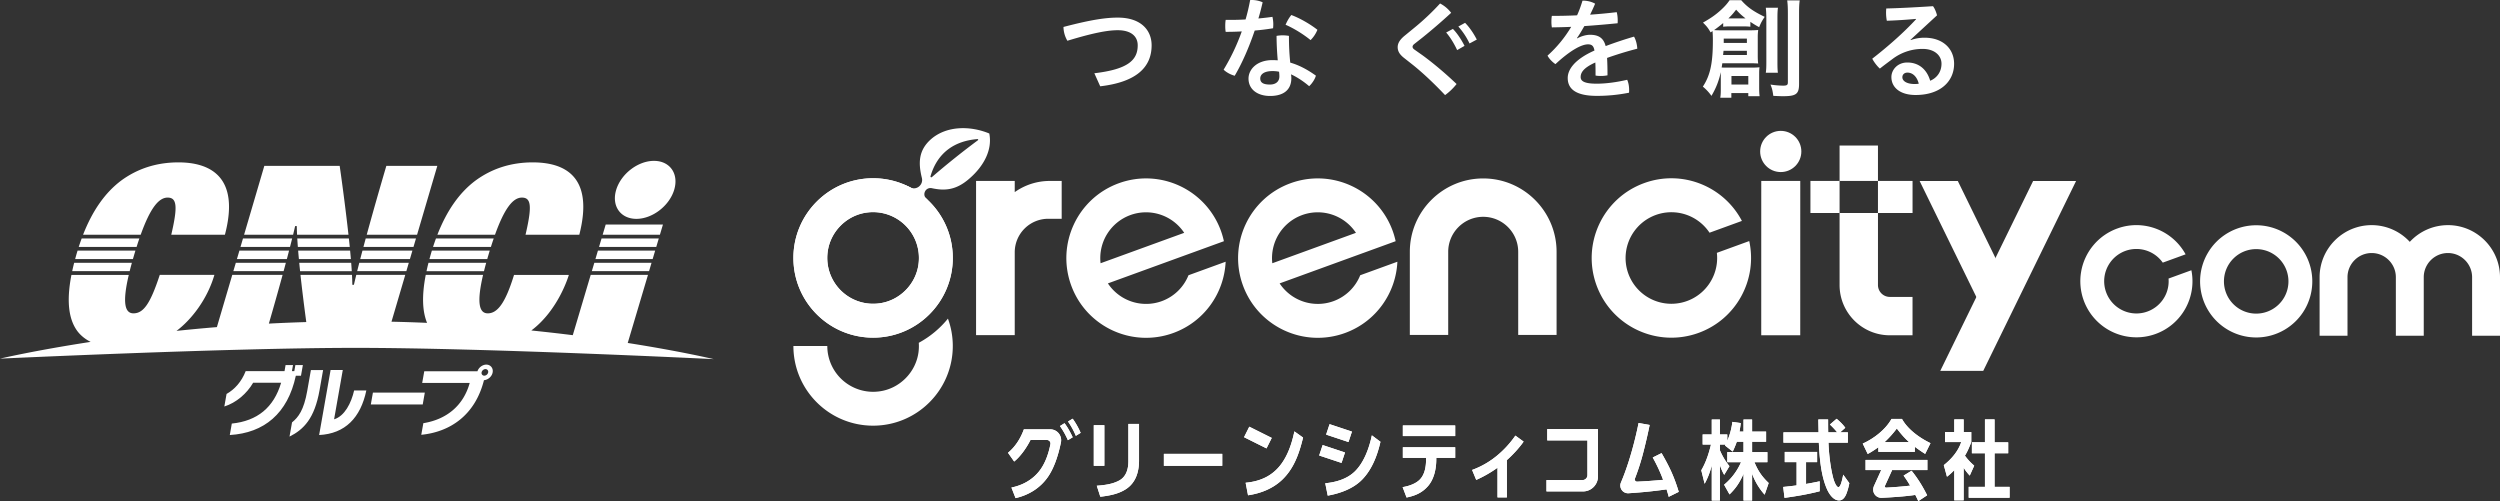 <svg id="_レイヤー_2" data-name="レイヤー 2" xmlns="http://www.w3.org/2000/svg" viewBox="0 0 358 71.76"><rect x="0" y="0" width="358" height="71.76" fill="#333333" stroke="none"/><defs><style>.cls-1{fill:#fff}</style></defs><g id="_レイヤー_3" data-name="レイヤー 3"><path class="cls-1" d="M91.132 31.34c2.293 0 4.717-1.862 5.409-4.154.694-2.292-.599-4.15-2.895-4.15-2.292 0-4.714 1.858-5.408 4.15-.693 2.292.604 4.154 2.894 4.154m-28.509-7.585h-7.299a556.732 556.732 0 00-2.81 9.863h7.21l2.899-9.863M34.794 34.152l-.356 1.205h7.092c.113-.43.215-.831.305-1.205h-7.041m-10.79-5.857c1.358 0 1.453 1.32.52 5.323h7.682c2.224-8.436-2.263-10.365-6.653-10.365-3.191 0-5.877.925-8.133 2.555-2.392 1.769-4.192 4.403-5.527 7.81h8.253c1.396-3.894 2.615-5.323 3.858-5.323m18.565 5.857c.023.374.051.775.083 1.205h7.433c-.04-.387-.08-.788-.125-1.205h-7.391m7.803 4.679c-.021-.373-.05-.773-.083-1.2h-7.437c.036.386.078.788.12 1.2h7.4m44.562-6.681h-8.198l-.436 1.465h8.198l.436-1.466zm-25.628 6.681c.092-.378.198-.774.317-1.2H61.36a27.8 27.8 0 00-.283 1.2h8.23m-50.144-2.175c.076-.264.156-.519.23-.767h-8.285c-.035.12-.074.238-.11.362-.086.292-.16.562-.235.844h8.272l.128-.44m43.267-2.503c-.144.39-.284.793-.418 1.205H70.3a43.3 43.3 0 01.397-1.205H62.43m19.592 13.846c-1.88-.237-3.86-.46-5.935-.675 3.885-2.915 5.322-7.785 5.37-7.95h-7.85c-1.22 3.97-2.35 5.498-3.756 5.498-1.204 0-1.63-1.421-.677-5.498h-8.209c-.596 3.076-.461 5.28.19 6.861-1.668-.074-3.367-.13-5.094-.167l1.97-6.694h-7.015c-.13.529-.241 1.003-.337 1.414h-.224a37.67 37.67 0 00-.05-1.414H43.03c.21 1.94.485 4.191.83 6.747-1.826.054-3.609.129-5.36.219a488.457 488.457 0 001.966-6.966h-7.208l-2.199 7.469c-2 .165-3.932.346-5.785.541 2.103-1.57 4.401-4.49 5.426-8.01h-7.824c-1.37 4.18-2.356 5.498-3.765 5.498-1.201 0-1.63-1.421-.671-5.498h-8.212c-.778 4.008-.316 6.532.92 8.133.488.612 1.11 1.09 1.831 1.454C4.885 50.202 0 51.357 0 51.357s32.756-1.543 50.904-1.543c18.671 0 51.3 1.614 51.3 1.614s-4.616-1.106-12.313-2.315l2.897-9.74h-8.202l-2.564 8.625M18.886 37.631H10.62c-.105.416-.198.814-.28 1.2h8.23c.093-.378.2-.774.316-1.2m39.304 1.2l.35-1.2h-7.09l-.304 1.2h7.043m-5.819-4.679c-.114.417-.221.818-.325 1.205h7.167l.355-1.205H52.37m-32.413 0h-8.263c-.144.39-.286.793-.42 1.205h8.289c.131-.423.263-.826.394-1.205m38.745 2.943l.354-1.206h-7.15c-.114.42-.22.826-.32 1.206h7.116m-16.44-4.721h.236c.006.36.02.782.042 1.244h7.363a324.787 324.787 0 00-1.26-9.863H37.85l-2.898 9.863h7.019c.112-.462.21-.88.292-1.244m43.003 4.721h8.195l.358-1.206h-8.196l-.357 1.206zm-35.021 0c-.033-.383-.069-.782-.108-1.206h-7.442c.031.379.066.788.107 1.206h7.443m34.505 1.736h8.195l.356-1.2h-8.194l-.358 1.2zm-44.14 0c.115-.412.223-.814.324-1.2H33.77l-.356 1.2h7.198m.468-1.736c.108-.418.217-.819.311-1.206h-7.109l-.354 1.206h7.152m45.061-2.943l-.36 1.205h8.197l.358-1.205h-8.195zm-24.644 2.943h8.28c.038-.146.078-.29.126-.44a64.4 64.4 0 01.227-.766h-8.283c-.04.12-.077.238-.112.362-.084.289-.162.565-.238.844m13.243-8.8c1.36 0 1.45 1.305.515 5.323h7.7c2.182-8.52-2.274-10.365-6.664-10.365-3.19 0-5.876.925-8.132 2.555-2.397 1.769-4.194 4.403-5.527 7.81h8.251c1.398-3.894 2.616-5.323 3.858-5.323"/><path class="cls-1" d="M30.702 39.362h-7.825c0 .003-.003.005-.003.011H30.7c0-.006.001-.008.002-.011m27.332 0h-7.016c0 .003-.002.005-.002.011h7.017l.001-.011m11.143 0h-8.21c0 .003-.002.005-.002.011h8.21c0-.006.002-.008.002-.011m-26.147 0h7.374v.011H43.03zm41.559 0l-.002.011h8.2l.002-.011h-8.2zm-44.123 0h-7.207l-.001.011h7.207l.001-.011m1.895 14.447c-1.162 5.422-4.55 8.196-9.454 8.487l.287-1.64c3.645-.375 6.007-2.283 7.063-5.849h-4.005c-.91 1.563-2.414 2.858-4.127 3.405l.318-1.799c1.142-.641 2.148-1.737 2.739-3.27h5.563l.15-.867h1.064l-.154.867h.341l.153-.867h1.072l-.27 1.533h-.74zm-.903 8.711l.36-2.034c.911-.732 1.695-1.768 2.173-4.49l.529-3h1.747l-.508 2.881c-.715 4.05-2.266 5.626-4.3 6.644m4.24-.225l1.642-9.312h1.745l-1.245 7.062c1.517-.461 2.458-2.335 2.87-4.134h1.748c-.819 3.907-3.03 6.193-6.76 6.384m7.401-4.373l.3-1.703h7.432l-.298 1.703H53.1z"/><path class="cls-1" d="M69.303 54.443c-1.284 5.097-4.94 7.422-8.978 7.82l.297-1.663c3.407-.554 5.76-2.581 6.64-5.764h-6.804l.297-1.673h7.616c.091-.266.26-.5.494-.675.223-.167.5-.276.765-.276.613 0 1.029.504.918 1.116-.099.578-.658 1.073-1.245 1.115m.217-1.59a.596.596 0 00-.556.475.388.388 0 00.39.47.59.59 0 00.552-.47c.046-.26-.128-.475-.386-.475m100.671-13.438a6.527 6.527 0 01-3.834 3.711 6.557 6.557 0 01-7.705-2.544l11.975-4.357v.001l3.175-1.155 1.461-.531a11.47 11.47 0 00-.425-1.48c-2.154-5.921-8.702-8.976-14.624-6.821-5.922 2.154-8.977 8.701-6.822 14.624 2.154 5.922 8.702 8.976 14.624 6.822 4.462-1.623 7.291-5.741 7.496-10.206l-5.32 1.936zm-8.319-8.618a6.557 6.557 0 017.706 2.544l-11.976 4.357a6.557 6.557 0 014.27-6.9zm32.912 8.617a6.527 6.527 0 01-3.834 3.712 6.557 6.557 0 01-7.706-2.544l11.976-4.357v.001l4.457-1.621.18-.065c-.109-.496-.248-.99-.426-1.48-2.154-5.921-8.702-8.976-14.624-6.822-5.922 2.155-8.977 8.702-6.822 14.625 2.154 5.922 8.701 8.976 14.624 6.822 4.462-1.623 7.291-5.742 7.496-10.206l-5.321 1.935zm-8.319-8.617a6.557 6.557 0 017.706 2.544l-11.976 4.357a6.557 6.557 0 014.27-6.9zm36.437 17.163h-5.496v-11.9c0-2.764-2.248-5.012-5.012-5.012s-5.011 2.248-5.011 5.011V47.96h-5.496v-11.9c0-5.794 4.714-10.508 10.507-10.508s10.508 4.714 10.508 10.507V47.96zm-72.57-22.048a8.646 8.646 0 00-5.022 1.6v-1.6h-5.537V47.99h5.537V36.128a4.801 4.801 0 014.801-4.8h1.922v-5.416h-1.701zm-25.304-.386c-6.303 0-11.413 5.11-11.413 11.412s5.11 11.412 11.413 11.412 11.412-5.11 11.412-11.412-5.11-11.412-11.412-11.412zm6.507 12.266c-.37 2.925-2.731 5.285-5.656 5.653a6.566 6.566 0 01-7.358-7.361c.369-2.924 2.73-5.285 5.655-5.653a6.566 6.566 0 017.359 7.361z"/><path class="cls-1" d="M131.57 49.088c.03.427.02.865-.035 1.31-.37 2.925-2.731 5.285-5.656 5.653a6.562 6.562 0 01-7.41-6.507h-4.854c0 6.303 5.11 11.412 11.413 11.412s11.412-5.11 11.412-11.412c0-1.377-.248-2.696-.695-3.918a13.857 13.857 0 01-4.175 3.462z"/><path class="cls-1" d="M125.028 25.526c-6.303 0-11.413 5.11-11.413 11.412s5.11 11.412 11.413 11.412 11.412-5.11 11.412-11.412-5.11-11.412-11.412-11.412zm6.507 12.266c-.37 2.925-2.731 5.285-5.656 5.653a6.566 6.566 0 01-7.358-7.361c.369-2.924 2.73-5.285 5.655-5.653a6.566 6.566 0 017.359 7.361z"/><path class="cls-1" d="M132.661 28.454c-.32-.276-.38-.716-.17-1.086a.864.864 0 01.941-.42c1.916.419 3.519.252 5.353-1.347 2.191-1.88 3.333-4.239 2.88-6.484-2.779-1.146-6.118-1.095-8.31.785-1.85 1.614-1.87 3.445-1.337 5.604a1.18 1.18 0 01-.3 1.09l-.012.013a1.14 1.14 0 01-1.37.224c-.444-.244-1.848-.77-2.285-.46-.437.308 3.024 2.637 3.024 2.637l1.745.513s.256-.71-.159-1.069zm.588-3.212c1.002-3.447 3.517-5.077 6.732-5.324.09-.007.133.109.06.162a115.192 115.192 0 00-6.6 5.285c-.089.077-.225-.01-.192-.123z"/><circle class="cls-1" cx="255.004" cy="21.69" r="2.949"/><path class="cls-1" d="M323.089 32.258a8.033 8.033 0 10-.003 16.067 8.033 8.033 0 00.003-16.067zm-.002 12.652a4.618 4.618 0 11.001-9.237 4.618 4.618 0 01-.001 9.237zm-12.551-5.021a4.616 4.616 0 01-8.938 1.961 4.616 4.616 0 018.11-4.24l3.27-1.19c-1.87-3.427-6.006-5.073-9.787-3.698a8.033 8.033 0 005.493 15.099c3.781-1.376 5.891-5.294 5.122-9.122l-3.27 1.19zm40.007-7.649a7.43 7.43 0 00-5.46 2.394 7.43 7.43 0 00-5.459-2.395c-4.112 0-7.457 3.346-7.457 7.457v8.378h3.995v-8.378c0-1.908 1.553-3.461 3.462-3.461s3.462 1.553 3.462 3.461v8.378h3.995v-8.378c0-1.908 1.553-3.461 3.462-3.461s3.462 1.553 3.462 3.461v8.378H358v-8.378c0-4.111-3.345-7.457-7.457-7.457zm-92.745-6.327l-.004 22.097h-5.585l.004-22.098 5.585.001zm-11.943 10.294a6.557 6.557 0 01-12.677 2.98 6.557 6.557 0 0111.627-5.863l4.637-1.688c-2.611-4.983-8.568-7.392-14-5.416-5.922 2.155-8.977 8.702-6.823 14.625 2.155 5.922 8.702 8.976 14.624 6.822 5.434-1.977 8.45-7.65 7.248-13.147l-4.636 1.687zm23.069-10.293h-5.496V20.84h5.496v5.074zm-5.496 4.59v10.313c0 3.968 3.229 7.196 7.197 7.196h3.25v-5.496h-3.25c-.938 0-1.7-.762-1.7-1.7V30.503h-5.497zm-4.174-4.59v4.59h4.174v-4.59h-4.174zm14.624 4.59v-4.59h-4.954v4.59h4.954zm17.264-4.584l-13.295 27.188H284l13.295-27.189h-6.153z"/><path class="cls-1" d="M288.168 41.888l-7.809-15.969h-5.467l10.542 21.56 2.734-5.591zM156.71 10.49c4.763-.56 6.21-1.852 6.21-4 0-1.26-.918-2.163-2.864-2.163-1.432 0-3.47.373-7.206 1.51a4.007 4.007 0 01-.56-1.977c4.03-1.058 6.1-1.339 7.782-1.339 3.315 0 4.84 1.806 4.84 3.97 0 3.19-2.257 5.276-7.362 5.867l-.84-1.867zM179.02.015c.078-.015.171-.015.25-.015a3.89 3.89 0 011.54.327 34.046 34.046 0 01-.607 2.319c.685-.062 1.354-.14 2.008-.234.078.312.125.7.125 1.09a6.1 6.1 0 01-.031.545 32.84 32.84 0 01-2.63.326c-.795 2.351-1.775 4.623-2.865 6.475-.576-.155-1.198-.482-1.587-.871a29.778 29.778 0 002.599-5.479c-.794.047-1.572.063-2.304.063-.047-.265-.062-.546-.062-.841s.015-.592.062-.872h.654c.7 0 1.448-.015 2.195-.062.264-.903.482-1.837.653-2.77zm9.417 10.818c-.14.513-.545 1.12-.965 1.51-.778-.67-1.759-1.323-2.6-1.697.032.202.047.374.047.545 0 1.697-1.136 2.552-3.05 2.552-1.806 0-3.082-.95-3.082-2.49 0-1.276 1.152-2.646 3.44-2.646.248 0 .498.016.747.031a41.361 41.361 0 01-.171-3.502c.28-.046.575-.078.871-.078.311 0 .607.032.903.078 0 1.479.062 2.63.187 3.83 1.198.342 2.396.949 3.673 1.867zm-6.21-.654c-1.261 0-1.76.498-1.76 1.059 0 .544.359.87 1.386.87.84 0 1.354-.435 1.354-1.166 0-.187-.015-.42-.046-.67a4.317 4.317 0 00-.934-.093zm6.428-5.914a4.374 4.374 0 01-.98 1.478c-1.044-.856-2.445-1.712-3.58-2.195.217-.513.482-.98.824-1.4 1.199.451 2.615 1.245 3.736 2.117zm14.077-.452a35.04 35.04 0 003.486-3.315 4.686 4.686 0 011.588 1.338 81.85 81.85 0 01-4.078 3.518l-1.245.98c-.14.125-.203.25-.203.359 0 .14.078.265.218.373l1.214.856c1.448 1.059 3.191 2.506 4.872 4.11a8.428 8.428 0 01-1.65 1.587c-1.572-1.665-3.113-3.113-4.514-4.249l-1.4-1.105c-.56-.452-.872-.903-.872-1.51 0-.498.233-.996.95-1.603l1.634-1.339zm5.323.327c.576.576 1.214 1.526 1.665 2.428l-1.058.607c-.451-.98-1.012-1.868-1.572-2.521l.965-.514zm1.743-.871c.56.56 1.168 1.4 1.681 2.397l-1.043.56a10.102 10.102 0 00-1.603-2.428l.965-.53zm16.069 2.225c.607-.342 1.323-.513 1.821-.513 1.277 0 1.946.497 2.242 1.618a56.82 56.82 0 014.062-1.354c.28.483.436 1.137.467 1.728a50.58 50.58 0 00-4.327 1.323c.047.778.062 1.587.062 2.49a4.793 4.793 0 01-.949.093c-.265 0-.53-.015-.763-.062 0-.731 0-1.307-.031-1.867-1.743.778-2.101 1.478-2.101 2.085 0 .576.513.95 2.303.95 1.339 0 2.911-.218 4.358-.56.187.404.28.933.28 1.463 0 .124 0 .264-.015.388a23.17 23.17 0 01-4.623.452c-2.848 0-4.155-.903-4.155-2.552 0-1.23.996-2.678 3.828-3.939-.108-.638-.357-.887-.918-.887-.934 0-2.537.856-4.669 2.833-.436-.296-.872-.732-1.136-1.214a17.59 17.59 0 003.393-4.125c-.965.047-1.884.062-2.77.078a4.781 4.781 0 01-.063-.825c0-.28.015-.576.062-.824a71.45 71.45 0 003.611-.079c.312-.669.56-1.385.778-2.101h.094c.545 0 1.198.14 1.712.436-.218.53-.467 1.059-.716 1.572a77.838 77.838 0 003.813-.358c.094.358.14.763.14 1.183 0 .125 0 .264-.015.405-1.557.155-3.175.296-4.763.405-.358.622-.7 1.213-1.058 1.712l.046.046zm20.552 5.292v-.451c-.296 1.292-.67 2.257-1.339 3.393a6.764 6.764 0 00-1.23-1.323c1.06-1.619 1.433-3.362 1.433-6.615 0-.591-.016-.888-.047-1.339l-.28.187c-.358-.638-.576-.902-1.09-1.4 1.121-.639 1.76-1.074 2.553-1.79.591-.546.918-.919 1.261-1.417h1.665c.856.98 1.759 1.619 3.362 2.381-.404.592-.56.888-.794 1.479a13.117 13.117 0 01-1.26-.763v.7a7.234 7.234 0 00-.872-.046h-2.132c-.452 0-.623.016-.888.047v-.53c-.482.405-.98.779-1.307 1.012.483.031.7.031 1.245.031h3.876c.544 0 .762-.015 1.198-.046a8.257 8.257 0 00-.062 1.136v2.522c0 .529.016.809.062 1.136-.42-.016-.638-.032-1.042-.032h-4.094c-.047.296-.062.436-.094.608.25.015.437.015.81.015h3.549c.405 0 .7-.015 1.058-.047-.047.374-.047.623-.047 1.105v1.821c0 .53.016.841.063 1.215h-1.62v-.452h-2.427v.67h-1.588c.063-.358.078-.7.078-1.215v-1.992zm.39-3.517c-.017.218-.032.31-.063.606h3.409V7.27h-3.347zm3.346-1.12v-.624h-3.316v.623h3.316zm-.42-3.519h.217c-.622-.498-.825-.685-1.338-1.245-.436.56-.623.779-1.105 1.245h2.225zm-1.79 9.479h2.412v-1.23h-2.413v1.23zm6.661-11.004c-.062.389-.078.809-.078 1.588v6.1c0 .92.016 1.2.063 1.62h-1.728c.062-.452.077-.763.077-1.634V2.724c0-.747-.03-1.183-.077-1.619h1.743zM257.72.062c-.062.42-.094.919-.094 1.852v10.102c0 1.448-.42 1.759-2.272 1.759-.342 0-.389 0-1.417-.047-.108-.778-.17-1.043-.404-1.62a12.63 12.63 0 001.79.157c.56 0 .7-.093.7-.467V1.96c0-.934-.031-1.401-.093-1.899h1.79zm15.897 5.681a5.658 5.658 0 011.992-.342c2.553 0 4.218 1.525 4.218 3.735 0 2.537-1.992 4.467-5.51 4.467-2.256 0-3.47-1.105-3.47-2.568 0-1.043.887-2.085 2.272-2.085 1.634 0 2.802.965 3.284 2.614.903-.373 1.619-1.214 1.619-2.444 0-1.166-.997-2.116-2.693-2.116a7.1 7.1 0 00-4.327 1.447c-.545.405-1.198.888-1.805 1.37-.374-.327-.825-.903-1.09-1.416 2.21-1.712 4.53-3.751 6.272-5.65l-.015-.047a76.21 76.21 0 01-4.171.265 6.123 6.123 0 01-.078-1.759c1.977-.047 4.25-.171 6.693-.327.249.327.45.825.576 1.307l-3.798 3.503.03.046zm-.467 4.654c-.451 0-.731.28-.731.67 0 .529.622.964 1.758.964.234 0 .451-.015.592-.047-.265-1.042-.903-1.587-1.62-1.587zM247.668 70.8l-.775-1.388a8.682 8.682 0 002.422-3.222h-1.967v-1.45h2.324v-1.488h-.959c-.184.504-.357.934-.59 1.414l-1.106-.873c.024-.05.049-.099.073-.136h-.799v.824a9.476 9.476 0 001.365 2.275l-.75 1.242c-.259-.43-.455-.922-.615-1.39v5.066h-1.168V66.67c-.27.996-.54 1.709-1.02 2.606l-.48-1.93c.676-1.143 1.082-2.41 1.39-3.689h-1.193V62.22h1.303v-2.14h1.168v2.14h1.057v.897a9.485 9.485 0 00.726-2.704l1.205.171c-.05.406-.11.812-.185 1.218h.578V60.08h1.23v1.722h2.004v1.45h-2.004v1.489h2.188v1.45h-1.856c.528 1.254 1.057 2.041 2.04 2.976l-.577 1.672a9.327 9.327 0 01-1.795-3v3.836h-1.23V67.85c-.516 1.193-1.07 2.041-2.004 2.95zm10.958-1.499c.64-.11 1.304-.234 1.955-.381v1.426c-1.66.43-3.344.713-5.041.947l-.184-1.562a50.266 50.266 0 001.918-.221v-3.332h-1.697v-1.463h4.635v1.463h-1.586V69.3zm3.418-8.508l.96-.824c.528.455.921.836 1.241 1.29l-.737.652h1.106v1.476h-2.779c.062 1.574.283 3.59.689 5.09.16.59.467 1.279.738 1.279s.491-.75.688-1.783l.873 1.217a8.627 8.627 0 01-.418 1.513c-.21.528-.541.959-1.045.959-.787 0-1.377-.849-1.685-1.5-.91-1.968-1.118-4.623-1.217-6.775h-5.065v-1.476h5.029l-.037-1.844h1.401c0 .615 0 1.242.012 1.844h1.292a11.29 11.29 0 00-1.046-1.118zm14.401 2.667l-.762 1.537a20.821 20.821 0 01-1.476-1.02v.726h-5.226v-.665c-.48.357-.983.677-1.524.972l-.713-1.488c1.574-.7 3.27-2.004 4.119-3.529h1.5c.848 1.525 2.533 2.718 4.082 3.468zm-6.996 3.849h-2.3v-1.45h8.853v1.45h-5.016m-1.572 3.978a1.17 1.17 0 01-1.066-.681c-.154-.325-.13-.707.018-1.035l1.532-3.37 1.293.587-1.268 2.791a.179.179 0 00.173.253c1.283-.072 3.331-.218 4.585-.469l.279 1.393c-1.554.31-4.106.465-5.49.53l-.056.001zm4.19-1.617a16.091 16.091 0 00-1.008-1.562l1.144-.7c.91 1.143 1.573 2.213 2.225 3.516l-1.266.836a16.82 16.82 0 00-.394-.824m-2.68-9.578a14.69 14.69 0 01-1.758 1.955h3.516c-.664-.59-1.23-1.254-1.758-1.955zm10.663 1.942c-.258.677-.529 1.329-.91 1.956a8.14 8.14 0 001.328 1.426l-.64 1.426c-.331-.369-.626-.725-.872-1.143v4.684h-1.34v-4.328c-.357.381-.64.627-1.046.947l-.455-1.66c1.095-.873 2.042-1.955 2.496-3.307h-2.323v-1.426h1.328v-1.82h1.34v1.82h1.094V63.3zm1.955-3.245h1.377v3.283h1.955v1.573h-1.955v4.808h2.152v1.561h-5.853v-1.56h2.324v-4.81h-1.869v-1.573h1.869v-3.283zm-133.845 1.426a1.56 1.56 0 011.528 1.872c-.434 2.1-1.058 3.779-1.864 4.94-1.106 1.598-2.754 2.606-4.635 3.037l-.59-1.513c1.524-.307 2.95-1.057 3.959-2.323.857-1.072 1.35-2.497 1.625-3.88a.509.509 0 00-.498-.608h-2.357c-.528 1.057-1.414 2.348-2.336 3.086l-.885-1.254c1.057-.873 1.807-2.066 2.274-3.357h3.779zm3.212 1.137l-.689.418c-.344-.787-.651-1.316-1.13-2.029l.65-.406c.468.627.837 1.304 1.169 2.017zm1.139-.634l-.689.43a10.731 10.731 0 00-1.119-2.052l.664-.406c.467.652.824 1.291 1.144 2.028zm3.394 4.723h-1.513V60.89h1.513v5.816zm4.967-.775c0 1.623-.455 3.185-1.87 4.107-1.093.713-2.409.946-3.675 1.094l-.505-1.574c1.095-.086 2.263-.221 3.234-.762 1.008-.566 1.291-1.672 1.291-2.754v-5.337h1.525v5.226zm11.917-.935v1.71h-8.36v-1.71h8.36zm8.61 3.677c-1.34 1.29-3.099 1.98-4.918 2.25l-.345-1.795c2.337-.21 3.923-1.144 5.017-2.57.971-1.266 1.574-2.914 1.967-4.783l1.242.885c-.553 2.263-1.279 4.39-2.963 6.013zm-2.273-4.464l-3.216-1.605.75-1.502 3.216 1.606-.75 1.501zm12.677 3.271c1.291-1.278 2.03-3.332 2.41-5.14l1.23.923c-.455 2.016-1.242 3.996-2.62 5.41-1.278 1.316-3.171 1.98-4.93 2.3l-.356-1.771c1.574-.148 3.16-.628 4.266-1.722zm-.939-4.182l-3.202-1.064.497-1.496 3.202 1.065-.497 1.495zm-.994 2.991l-3.203-1.064.498-1.496 3.202 1.065-.497 1.495zm13.568-.506c0 1.316-.307 2.865-1.242 3.886-.836.922-1.783 1.315-3.012 1.574l-.566-1.488c.873-.135 1.857-.48 2.435-1.058.737-.725.922-1.893.922-2.889v-.246h-3.326v-1.512h7.5v1.512h-2.71v.221zm2.711-4.856v1.512h-7.5v-1.512h7.5zm7.398 10.303h-1.34v-4.254a17.446 17.446 0 01-3.05 1.746l-.59-1.426c1.316-.48 2.52-1.18 3.59-2.066a14.036 14.036 0 002.607-2.852l1.18.86c-.651.922-1.549 1.894-2.397 2.644v5.348zm13.048-9.787v6.772c0 1.19-.964 2.155-2.154 2.155h-5.223v-1.623h5.155a.71.71 0 00.71-.71v-4.97h-5.754v-1.624h7.266zm5.81-.873l1.586.283a78.375 78.375 0 01-.947 4.082 32.98 32.98 0 01-1.158 3.587.328.328 0 00.313.451 76.22 76.22 0 003.722-.263 22.805 22.805 0 00-1.487-3.197l1.266-.627c1.156 2.016 1.77 3.307 2.46 5.545l-1.44.713c-.086-.369-.196-.713-.307-1.07a64.12 64.12 0 01-4.057.455c-.376.032-.871.068-1.383.103a1.106 1.106 0 01-1.09-1.541c1.657-3.879 2.522-8.52 2.522-8.52z"/><path class="cls-1" d="M247.668 70.8l-.775-1.388a8.682 8.682 0 002.422-3.222h-1.967v-1.45h2.324v-1.488h-.959c-.184.504-.357.934-.59 1.414l-1.106-.873c.024-.05.049-.099.073-.136h-.799v.824a9.476 9.476 0 001.365 2.275l-.75 1.242c-.259-.43-.455-.922-.615-1.39v5.066h-1.168V66.67c-.27.996-.54 1.709-1.02 2.606l-.48-1.93c.676-1.143 1.082-2.41 1.39-3.689h-1.193V62.22h1.303v-2.14h1.168v2.14h1.057v.897a9.485 9.485 0 00.726-2.704l1.205.171c-.05.406-.11.812-.185 1.218h.578V60.08h1.23v1.722h2.004v1.45h-2.004v1.489h2.188v1.45h-1.856c.528 1.254 1.057 2.041 2.04 2.976l-.577 1.672a9.327 9.327 0 01-1.795-3v3.836h-1.23V67.85c-.516 1.193-1.07 2.041-2.004 2.95zm10.958-1.499c.64-.11 1.304-.234 1.955-.381v1.426c-1.66.43-3.344.713-5.041.947l-.184-1.562a50.266 50.266 0 001.918-.221v-3.332h-1.697v-1.463h4.635v1.463h-1.586V69.3zm3.418-8.508l.96-.824c.528.455.921.836 1.241 1.29l-.737.652h1.106v1.476h-2.779c.062 1.574.283 3.59.689 5.09.16.59.467 1.279.738 1.279s.491-.75.688-1.783l.873 1.217a8.627 8.627 0 01-.418 1.513c-.21.528-.541.959-1.045.959-.787 0-1.377-.849-1.685-1.5-.91-1.968-1.118-4.623-1.217-6.775h-5.065v-1.476h5.029l-.037-1.844h1.401c0 .615 0 1.242.012 1.844h1.292a11.29 11.29 0 00-1.046-1.118zm14.401 2.667l-.762 1.537a20.821 20.821 0 01-1.476-1.02v.726h-5.226v-.665c-.48.357-.983.677-1.524.972l-.713-1.488c1.574-.7 3.27-2.004 4.119-3.529h1.5c.848 1.525 2.533 2.718 4.082 3.468zm-6.996 3.849h-2.3v-1.45h8.853v1.45h-5.016m-1.572 3.978a1.17 1.17 0 01-1.066-.681c-.154-.325-.13-.707.018-1.035l1.532-3.37 1.293.587-1.268 2.791a.179.179 0 00.173.253c1.283-.072 3.331-.218 4.585-.469l.279 1.393c-1.554.31-4.106.465-5.49.53l-.056.001zm4.19-1.617a16.091 16.091 0 00-1.008-1.562l1.144-.7c.91 1.143 1.573 2.213 2.225 3.516l-1.266.836a16.82 16.82 0 00-.394-.824m-2.68-9.578a14.69 14.69 0 01-1.758 1.955h3.516c-.664-.59-1.23-1.254-1.758-1.955zm10.663 1.942c-.258.677-.529 1.329-.91 1.956a8.14 8.14 0 001.328 1.426l-.64 1.426c-.331-.369-.626-.725-.872-1.143v4.684h-1.34v-4.328c-.357.381-.64.627-1.046.947l-.455-1.66c1.095-.873 2.042-1.955 2.496-3.307h-2.323v-1.426h1.328v-1.82h1.34v1.82h1.094V63.3zm1.955-3.245h1.377v3.283h1.955v1.573h-1.955v4.808h2.152v1.561h-5.853v-1.56h2.324v-4.81h-1.869v-1.573h1.869v-3.283zm-133.845 1.426a1.56 1.56 0 011.528 1.872c-.434 2.1-1.058 3.779-1.864 4.94-1.106 1.598-2.754 2.606-4.635 3.037l-.59-1.513c1.524-.307 2.95-1.057 3.959-2.323.857-1.072 1.35-2.497 1.625-3.88a.509.509 0 00-.498-.608h-2.357c-.528 1.057-1.414 2.348-2.336 3.086l-.885-1.254c1.057-.873 1.807-2.066 2.274-3.357h3.779zm3.212 1.137l-.689.418c-.344-.787-.651-1.316-1.13-2.029l.65-.406c.468.627.837 1.304 1.169 2.017zm1.139-.634l-.689.43a10.731 10.731 0 00-1.119-2.052l.664-.406c.467.652.824 1.291 1.144 2.028zm3.394 4.723h-1.513V60.89h1.513v5.816zm4.967-.775c0 1.623-.455 3.185-1.87 4.107-1.093.713-2.409.946-3.675 1.094l-.505-1.574c1.095-.086 2.263-.221 3.234-.762 1.008-.566 1.291-1.672 1.291-2.754v-5.337h1.525v5.226zm11.917-.935v1.71h-8.36v-1.71h8.36zm8.61 3.677c-1.34 1.29-3.099 1.98-4.918 2.25l-.345-1.795c2.337-.21 3.923-1.144 5.017-2.57.971-1.266 1.574-2.914 1.967-4.783l1.242.885c-.553 2.263-1.279 4.39-2.963 6.013zm-2.273-4.464l-3.216-1.605.75-1.502 3.216 1.606-.75 1.501zm12.677 3.271c1.291-1.278 2.03-3.332 2.41-5.14l1.23.923c-.455 2.016-1.242 3.996-2.62 5.41-1.278 1.316-3.171 1.98-4.93 2.3l-.356-1.771c1.574-.148 3.16-.628 4.266-1.722zm-.939-4.182l-3.202-1.064.497-1.496 3.202 1.065-.497 1.495zm-.994 2.991l-3.203-1.064.498-1.496 3.202 1.065-.497 1.495zm13.568-.506c0 1.316-.307 2.865-1.242 3.886-.836.922-1.783 1.315-3.012 1.574l-.566-1.488c.873-.135 1.857-.48 2.435-1.058.737-.725.922-1.893.922-2.889v-.246h-3.326v-1.512h7.5v1.512h-2.71v.221zm2.711-4.856v1.512h-7.5v-1.512h7.5zm7.398 10.303h-1.34v-4.254a17.446 17.446 0 01-3.05 1.746l-.59-1.426c1.316-.48 2.52-1.18 3.59-2.066a14.036 14.036 0 002.607-2.852l1.18.86c-.651.922-1.549 1.894-2.397 2.644v5.348zm13.048-9.787v6.772c0 1.19-.964 2.155-2.154 2.155h-5.223v-1.623h5.155a.71.71 0 00.71-.71v-4.97h-5.754v-1.624h7.266zm5.81-.873l1.586.283a78.375 78.375 0 01-.947 4.082 32.98 32.98 0 01-1.158 3.587.328.328 0 00.313.451 76.22 76.22 0 003.722-.263 22.805 22.805 0 00-1.487-3.197l1.266-.627c1.156 2.016 1.77 3.307 2.46 5.545l-1.44.713c-.086-.369-.196-.713-.307-1.07a64.12 64.12 0 01-4.057.455c-.376.032-.871.068-1.383.103a1.106 1.106 0 01-1.09-1.541c1.657-3.879 2.522-8.52 2.522-8.52z"/></g></svg>